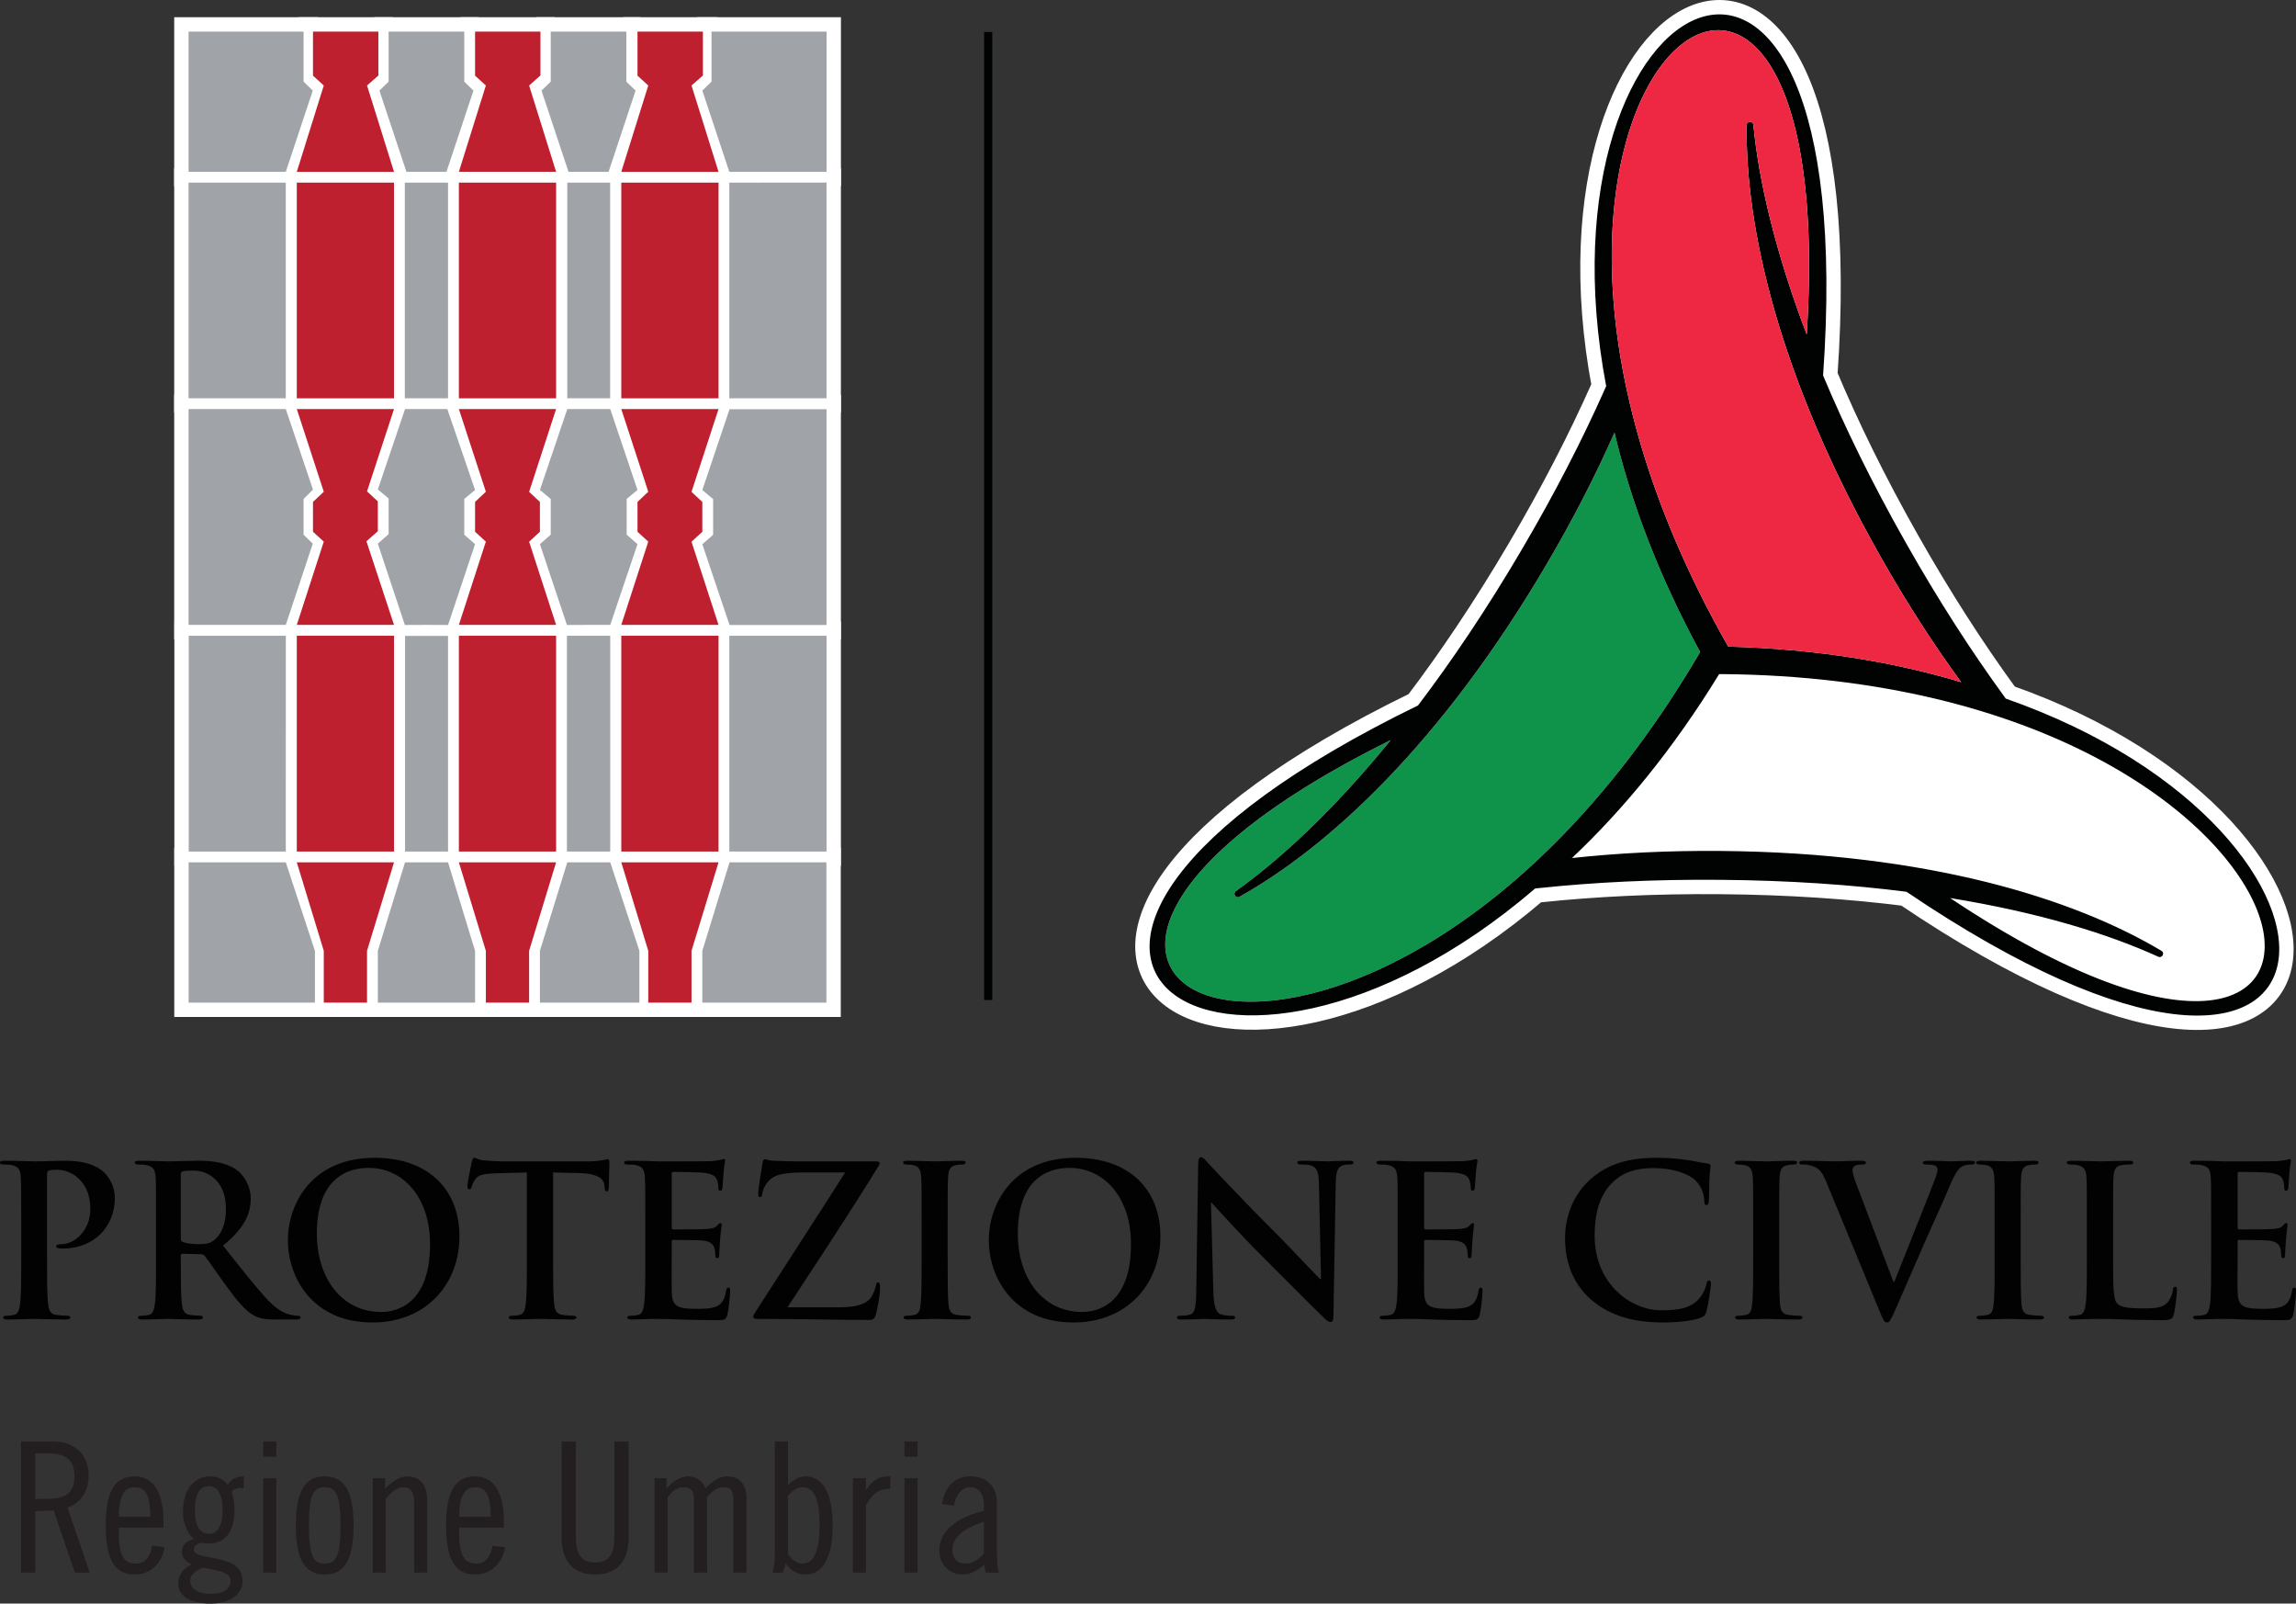 <?xml version="1.0" encoding="UTF-8"?>
<svg xmlns="http://www.w3.org/2000/svg" xmlns:xlink="http://www.w3.org/1999/xlink" width="279.77pt" height="195.34pt" viewBox="0 0 279.77 195.34" version="1.1">
<rect x="0" y="0" width="279.77" height="195.34" fill="#333333" stroke="none"/>
<defs>
<clipPath id="clip1">
  <path d="M 21 179 L 30 179 L 30 195.34 L 21 195.34 Z M 21 179 "/>
</clipPath>
<clipPath id="clip2">
  <path d="M 90 0 L 279.77 0 L 279.77 174 L 90 174 Z M 90 0 "/>
</clipPath>
<clipPath id="clip3">
  <path d="M 266 141 L 279.77 141 L 279.77 161 L 266 161 Z M 266 141 "/>
</clipPath>
</defs>
<g id="surface1">
<path style=" stroke:none;fill-rule:nonzero;fill:rgb(100%,100%,100%);fill-opacity:1;" d="M 34.824 22.246 L 22.977 22.246 L 22.977 48.52 L 34.824 48.52 L 34.824 22.246 "/>
<path style="fill:none;stroke-width:35;stroke-linecap:butt;stroke-linejoin:miter;stroke:rgb(100%,100%,100%);stroke-opacity:1;stroke-miterlimit:10;" d="M 348.242 1730.939 L 229.766 1730.939 L 229.766 1468.205 L 348.242 1468.205 Z M 348.242 1730.939 " transform="matrix(0.1,0,0,-0.1,0,195.34)"/>
<path style=" stroke:none;fill-rule:nonzero;fill:rgb(100%,100%,100%);fill-opacity:1;" d="M 22.996 103.73 L 34.824 103.73 L 34.828 77.445 L 22.996 77.445 L 22.996 103.73 "/>
<path style="fill:none;stroke-width:35;stroke-linecap:butt;stroke-linejoin:miter;stroke:rgb(100%,100%,100%);stroke-opacity:1;stroke-miterlimit:10;" d="M 229.961 916.095 L 348.242 916.095 L 348.281 1178.947 L 229.961 1178.947 Z M 229.961 916.095 " transform="matrix(0.1,0,0,-0.1,0,195.34)"/>
<path style=" stroke:none;fill-rule:nonzero;fill:rgb(100%,100%,100%);fill-opacity:1;" d="M 38.113 66.223 L 36.992 65.137 L 36.992 60.777 L 38.137 59.637 L 34.824 49.828 L 22.977 49.828 L 22.977 76.121 L 34.824 76.121 L 38.113 66.223 "/>
<path style="fill:none;stroke-width:35;stroke-linecap:butt;stroke-linejoin:miter;stroke:rgb(100%,100%,100%);stroke-opacity:1;stroke-miterlimit:10;" d="M 381.133 1291.173 L 369.922 1302.033 L 369.922 1345.627 L 381.367 1357.033 L 348.242 1455.119 L 229.766 1455.119 L 229.766 1192.189 L 348.242 1192.189 Z M 381.133 1291.173 " transform="matrix(0.1,0,0,-0.1,0,195.34)"/>
<path style=" stroke:none;fill-rule:nonzero;fill:rgb(100%,100%,100%);fill-opacity:1;" d="M 38.113 11.035 L 36.992 9.945 L 36.992 3.848 L 22.977 3.848 L 22.977 20.934 L 34.824 20.934 L 38.113 11.035 "/>
<path style="fill:none;stroke-width:35;stroke-linecap:butt;stroke-linejoin:miter;stroke:rgb(100%,100%,100%);stroke-opacity:1;stroke-miterlimit:10;" d="M 381.133 1843.048 L 369.922 1853.947 L 369.922 1914.923 L 229.766 1914.923 L 229.766 1744.064 L 348.242 1744.064 Z M 381.133 1843.048 " transform="matrix(0.1,0,0,-0.1,0,195.34)"/>
<path style=" stroke:none;fill-rule:nonzero;fill:rgb(100%,100%,100%);fill-opacity:1;" d="M 54.402 20.934 L 57.691 11.035 L 56.574 9.945 L 56.574 3.848 L 47.355 3.848 L 47.355 9.945 L 46.234 11.035 L 49.523 20.934 L 54.402 20.934 "/>
<path style="fill:none;stroke-width:35;stroke-linecap:butt;stroke-linejoin:miter;stroke:rgb(100%,100%,100%);stroke-opacity:1;stroke-miterlimit:10;" d="M 544.023 1744.064 L 576.914 1843.048 L 565.742 1853.947 L 565.742 1914.923 L 473.555 1914.923 L 473.555 1853.947 L 462.344 1843.048 L 495.234 1744.064 Z M 544.023 1744.064 " transform="matrix(0.1,0,0,-0.1,0,195.34)"/>
<path style=" stroke:none;fill-rule:nonzero;fill:rgb(100%,100%,100%);fill-opacity:1;" d="M 74.156 20.934 L 77.445 11.035 L 76.32 9.945 L 76.32 3.848 L 67.105 3.848 L 67.105 9.945 L 65.984 11.035 L 69.273 20.934 L 74.156 20.934 "/>
<path style="fill:none;stroke-width:35;stroke-linecap:butt;stroke-linejoin:miter;stroke:rgb(100%,100%,100%);stroke-opacity:1;stroke-miterlimit:10;" d="M 741.562 1744.064 L 774.453 1843.048 L 763.203 1853.947 L 763.203 1914.923 L 671.055 1914.923 L 671.055 1853.947 L 659.844 1843.048 L 692.734 1744.064 Z M 741.562 1744.064 " transform="matrix(0.1,0,0,-0.1,0,195.34)"/>
<path style=" stroke:none;fill-rule:nonzero;fill:rgb(100%,100%,100%);fill-opacity:1;" d="M 86.699 3.848 L 86.699 9.945 L 85.582 11.035 L 88.867 20.934 L 100.719 20.934 L 100.719 3.848 L 86.699 3.848 "/>
<path style="fill:none;stroke-width:35;stroke-linecap:butt;stroke-linejoin:miter;stroke:rgb(100%,100%,100%);stroke-opacity:1;stroke-miterlimit:10;" d="M 866.992 1914.923 L 866.992 1853.947 L 855.82 1843.048 L 888.672 1744.064 L 1007.188 1744.064 L 1007.188 1914.923 Z M 866.992 1914.923 " transform="matrix(0.1,0,0,-0.1,0,195.34)"/>
<path style=" stroke:none;fill-rule:nonzero;fill:rgb(100%,100%,100%);fill-opacity:1;" d="M 22.984 105.043 L 22.984 122.133 L 38.375 122.133 L 38.375 115.828 L 34.824 105.043 L 22.984 105.043 "/>
<path style="fill:none;stroke-width:35;stroke-linecap:butt;stroke-linejoin:miter;stroke:rgb(100%,100%,100%);stroke-opacity:1;stroke-miterlimit:10;" d="M 229.844 902.97 L 229.844 732.072 L 383.75 732.072 L 383.75 795.119 L 348.242 902.97 Z M 229.844 902.97 " transform="matrix(0.1,0,0,-0.1,0,195.34)"/>
<path style=" stroke:none;fill-rule:nonzero;fill:rgb(100%,100%,100%);fill-opacity:1;" d="M 54.594 22.246 L 49.328 22.246 L 49.328 48.52 L 54.594 48.52 L 54.594 22.246 "/>
<path style="fill:none;stroke-width:35;stroke-linecap:butt;stroke-linejoin:miter;stroke:rgb(100%,100%,100%);stroke-opacity:1;stroke-miterlimit:10;" d="M 545.938 1730.939 L 493.281 1730.939 L 493.281 1468.205 L 545.938 1468.205 Z M 545.938 1730.939 " transform="matrix(0.1,0,0,-0.1,0,195.34)"/>
<path style=" stroke:none;fill-rule:nonzero;fill:rgb(100%,100%,100%);fill-opacity:1;" d="M 49.355 103.73 L 54.594 103.73 L 54.594 77.461 L 49.359 77.461 L 49.355 103.73 "/>
<path style="fill:none;stroke-width:35;stroke-linecap:butt;stroke-linejoin:miter;stroke:rgb(100%,100%,100%);stroke-opacity:1;stroke-miterlimit:10;" d="M 493.555 916.095 L 545.938 916.095 L 545.938 1178.791 L 493.594 1178.791 Z M 493.555 916.095 " transform="matrix(0.1,0,0,-0.1,0,195.34)"/>
<path style=" stroke:none;fill-rule:nonzero;fill:rgb(100%,100%,100%);fill-opacity:1;" d="M 57.887 66.285 L 56.574 65.137 L 56.574 60.777 L 57.887 59.688 L 54.508 49.828 L 49.355 49.828 L 46.039 59.625 L 47.355 60.719 L 47.355 65.07 L 46.039 66.223 L 49.332 76.133 L 51.977 76.121 L 54.598 76.133 L 57.887 66.285 "/>
<path style="fill:none;stroke-width:35;stroke-linecap:butt;stroke-linejoin:miter;stroke:rgb(100%,100%,100%);stroke-opacity:1;stroke-miterlimit:10;" d="M 578.867 1290.548 L 565.742 1302.033 L 565.742 1345.627 L 578.867 1356.525 L 545.078 1455.119 L 493.555 1455.119 L 460.391 1357.15 L 473.555 1346.213 L 473.555 1302.697 L 460.391 1291.173 L 493.32 1192.072 L 519.766 1192.189 L 545.977 1192.072 Z M 578.867 1290.548 " transform="matrix(0.1,0,0,-0.1,0,195.34)"/>
<path style=" stroke:none;fill-rule:nonzero;fill:rgb(100%,100%,100%);fill-opacity:1;" d="M 49.355 105.043 L 46.039 115.828 L 46.039 122.133 L 57.887 122.133 L 57.887 115.828 L 54.594 105.043 L 49.355 105.043 "/>
<path style="fill:none;stroke-width:35;stroke-linecap:butt;stroke-linejoin:miter;stroke:rgb(100%,100%,100%);stroke-opacity:1;stroke-miterlimit:10;" d="M 493.555 902.97 L 460.391 795.119 L 460.391 732.072 L 578.867 732.072 L 578.867 795.119 L 545.938 902.97 Z M 493.555 902.97 " transform="matrix(0.1,0,0,-0.1,0,195.34)"/>
<path style=" stroke:none;fill-rule:nonzero;fill:rgb(100%,100%,100%);fill-opacity:1;" d="M 74.348 22.246 L 69.125 22.246 L 69.125 48.516 L 74.348 48.516 L 74.348 22.246 "/>
<path style="fill:none;stroke-width:35;stroke-linecap:butt;stroke-linejoin:miter;stroke:rgb(100%,100%,100%);stroke-opacity:1;stroke-miterlimit:10;" d="M 743.477 1730.939 L 691.25 1730.939 L 691.25 1468.244 L 743.477 1468.244 Z M 743.477 1730.939 " transform="matrix(0.1,0,0,-0.1,0,195.34)"/>
<path style=" stroke:none;fill-rule:nonzero;fill:rgb(100%,100%,100%);fill-opacity:1;" d="M 69.082 103.73 L 74.359 103.73 L 74.359 77.445 L 69.082 77.445 L 69.082 103.73 "/>
<path style="fill:none;stroke-width:35;stroke-linecap:butt;stroke-linejoin:miter;stroke:rgb(100%,100%,100%);stroke-opacity:1;stroke-miterlimit:10;" d="M 690.82 916.095 L 743.594 916.095 L 743.594 1178.947 L 690.82 1178.947 Z M 690.82 916.095 " transform="matrix(0.1,0,0,-0.1,0,195.34)"/>
<path style=" stroke:none;fill-rule:nonzero;fill:rgb(100%,100%,100%);fill-opacity:1;" d="M 77.68 66.285 L 76.359 65.125 L 76.359 60.777 L 77.68 59.684 L 74.359 49.828 L 69.125 49.828 L 65.789 59.684 L 67.105 60.777 L 67.105 65.125 L 65.789 66.285 L 69.082 76.133 L 71.738 76.121 L 74.359 76.121 L 77.68 66.285 "/>
<path style="fill:none;stroke-width:35;stroke-linecap:butt;stroke-linejoin:miter;stroke:rgb(100%,100%,100%);stroke-opacity:1;stroke-miterlimit:10;" d="M 776.797 1290.548 L 763.594 1302.15 L 763.594 1345.627 L 776.797 1356.564 L 743.594 1455.119 L 691.25 1455.119 L 657.891 1356.564 L 671.055 1345.627 L 671.055 1302.15 L 657.891 1290.548 L 690.82 1192.072 L 717.383 1192.189 L 743.594 1192.189 Z M 776.797 1290.548 " transform="matrix(0.1,0,0,-0.1,0,195.34)"/>
<path style=" stroke:none;fill-rule:nonzero;fill:rgb(100%,100%,100%);fill-opacity:1;" d="M 69.125 105.043 L 65.789 115.82 L 65.789 122.133 L 77.91 122.133 L 77.91 115.82 L 74.359 105.043 L 69.125 105.043 "/>
<path style="fill:none;stroke-width:35;stroke-linecap:butt;stroke-linejoin:miter;stroke:rgb(100%,100%,100%);stroke-opacity:1;stroke-miterlimit:10;" d="M 691.25 902.97 L 657.891 795.197 L 657.891 732.072 L 779.102 732.072 L 779.102 795.197 L 743.594 902.97 Z M 691.25 902.97 " transform="matrix(0.1,0,0,-0.1,0,195.34)"/>
<path style=" stroke:none;fill-rule:nonzero;fill:rgb(100%,100%,100%);fill-opacity:1;" d="M 48.012 22.246 L 36.164 22.246 L 36.164 48.52 L 48.012 48.52 L 48.012 22.246 "/>
<path style="fill:none;stroke-width:35;stroke-linecap:butt;stroke-linejoin:miter;stroke:rgb(100%,100%,100%);stroke-opacity:1;stroke-miterlimit:10;" d="M 480.117 1730.939 L 361.641 1730.939 L 361.641 1468.205 L 480.117 1468.205 Z M 480.117 1730.939 " transform="matrix(0.1,0,0,-0.1,0,195.34)"/>
<path style=" stroke:none;fill-rule:nonzero;fill:rgb(100%,100%,100%);fill-opacity:1;" d="M 36.164 103.73 L 48.012 103.73 L 48.012 77.445 L 36.164 77.445 L 36.164 103.73 "/>
<path style="fill:none;stroke-width:35;stroke-linecap:butt;stroke-linejoin:miter;stroke:rgb(100%,100%,100%);stroke-opacity:1;stroke-miterlimit:10;" d="M 361.641 916.095 L 480.117 916.095 L 480.117 1178.947 L 361.641 1178.947 Z M 361.641 916.095 " transform="matrix(0.1,0,0,-0.1,0,195.34)"/>
<path style=" stroke:none;fill-rule:nonzero;fill:rgb(100%,100%,100%);fill-opacity:1;" d="M 44.652 65.934 L 46.039 64.715 L 46.039 61.078 L 44.723 59.855 L 48.012 49.828 L 36.164 49.828 L 39.453 59.902 L 38.137 61.141 L 38.137 64.777 L 39.453 65.977 L 36.164 76.121 L 48.012 76.121 L 44.652 65.934 "/>
<path style="fill:none;stroke-width:35;stroke-linecap:butt;stroke-linejoin:miter;stroke:rgb(100%,100%,100%);stroke-opacity:1;stroke-miterlimit:10;" d="M 446.523 1294.064 L 460.391 1306.252 L 460.391 1342.619 L 447.227 1354.845 L 480.117 1455.119 L 361.641 1455.119 L 394.531 1354.377 L 381.367 1341.994 L 381.367 1305.627 L 394.531 1293.634 L 361.641 1192.189 L 480.117 1192.189 Z M 446.523 1294.064 " transform="matrix(0.1,0,0,-0.1,0,195.34)"/>
<path style=" stroke:none;fill-rule:nonzero;fill:rgb(100%,100%,100%);fill-opacity:1;" d="M 36.164 105.043 L 39.453 115.828 L 39.453 122.133 L 44.723 122.133 L 44.723 115.82 L 48.012 105.043 L 36.164 105.043 "/>
<path style="fill:none;stroke-width:35;stroke-linecap:butt;stroke-linejoin:miter;stroke:rgb(100%,100%,100%);stroke-opacity:1;stroke-miterlimit:10;" d="M 361.641 902.97 L 394.531 795.119 L 394.531 732.072 L 447.227 732.072 L 447.227 795.197 L 480.117 902.97 Z M 361.641 902.97 " transform="matrix(0.1,0,0,-0.1,0,195.34)"/>
<path style=" stroke:none;fill-rule:nonzero;fill:rgb(100%,100%,100%);fill-opacity:1;" d="M 67.762 22.246 L 55.914 22.246 L 55.914 48.52 L 67.762 48.52 L 67.762 22.246 "/>
<path style="fill:none;stroke-width:35;stroke-linecap:butt;stroke-linejoin:miter;stroke:rgb(100%,100%,100%);stroke-opacity:1;stroke-miterlimit:10;" d="M 677.617 1730.939 L 559.141 1730.939 L 559.141 1468.205 L 677.617 1468.205 Z M 677.617 1730.939 " transform="matrix(0.1,0,0,-0.1,0,195.34)"/>
<path style=" stroke:none;fill-rule:nonzero;fill:rgb(100%,100%,100%);fill-opacity:1;" d="M 67.762 77.445 L 55.914 77.445 L 55.914 103.73 L 67.762 103.73 L 67.762 77.445 "/>
<path style="fill:none;stroke-width:35;stroke-linecap:butt;stroke-linejoin:miter;stroke:rgb(100%,100%,100%);stroke-opacity:1;stroke-miterlimit:10;" d="M 677.617 1178.947 L 559.141 1178.947 L 559.141 916.095 L 677.617 916.095 Z M 677.617 1178.947 " transform="matrix(0.1,0,0,-0.1,0,195.34)"/>
<path style=" stroke:none;fill-rule:nonzero;fill:rgb(100%,100%,100%);fill-opacity:1;" d="M 64.473 65.992 L 65.789 64.777 L 65.789 61.141 L 64.473 59.914 L 67.762 49.828 L 55.914 49.828 L 59.203 59.902 L 57.887 61.141 L 57.887 64.777 L 59.203 65.977 L 55.914 76.121 L 67.762 76.121 L 64.473 65.992 "/>
<path style="fill:none;stroke-width:35;stroke-linecap:butt;stroke-linejoin:miter;stroke:rgb(100%,100%,100%);stroke-opacity:1;stroke-miterlimit:10;" d="M 644.727 1293.478 L 657.891 1305.627 L 657.891 1341.994 L 644.727 1354.259 L 677.617 1455.119 L 559.141 1455.119 L 592.031 1354.377 L 578.867 1341.994 L 578.867 1305.627 L 592.031 1293.634 L 559.141 1192.189 L 677.617 1192.189 Z M 644.727 1293.478 " transform="matrix(0.1,0,0,-0.1,0,195.34)"/>
<path style=" stroke:none;fill-rule:nonzero;fill:rgb(100%,100%,100%);fill-opacity:1;" d="M 55.914 105.043 L 59.203 115.828 L 59.203 122.133 L 64.473 122.133 L 64.473 115.82 L 67.762 105.043 L 55.914 105.043 "/>
<path style="fill:none;stroke-width:35;stroke-linecap:butt;stroke-linejoin:miter;stroke:rgb(100%,100%,100%);stroke-opacity:1;stroke-miterlimit:10;" d="M 559.141 902.97 L 592.031 795.119 L 592.031 732.072 L 644.727 732.072 L 644.727 795.197 L 677.617 902.97 Z M 559.141 902.97 " transform="matrix(0.1,0,0,-0.1,0,195.34)"/>
<path style=" stroke:none;fill-rule:nonzero;fill:rgb(100%,100%,100%);fill-opacity:1;" d="M 87.555 22.246 L 75.703 22.246 L 75.703 48.52 L 87.555 48.52 L 87.555 22.246 "/>
<path style="fill:none;stroke-width:35;stroke-linecap:butt;stroke-linejoin:miter;stroke:rgb(100%,100%,100%);stroke-opacity:1;stroke-miterlimit:10;" d="M 875.547 1730.939 L 757.031 1730.939 L 757.031 1468.205 L 875.547 1468.205 Z M 875.547 1730.939 " transform="matrix(0.1,0,0,-0.1,0,195.34)"/>
<path style=" stroke:none;fill-rule:nonzero;fill:rgb(100%,100%,100%);fill-opacity:1;" d="M 87.555 77.445 L 75.703 77.445 L 75.703 103.73 L 87.555 103.73 L 87.555 77.445 "/>
<path style="fill:none;stroke-width:35;stroke-linecap:butt;stroke-linejoin:miter;stroke:rgb(100%,100%,100%);stroke-opacity:1;stroke-miterlimit:10;" d="M 875.547 1178.947 L 757.031 1178.947 L 757.031 916.095 L 875.547 916.095 Z M 875.547 1178.947 " transform="matrix(0.1,0,0,-0.1,0,195.34)"/>
<path style=" stroke:none;fill-rule:nonzero;fill:rgb(100%,100%,100%);fill-opacity:1;" d="M 75.703 49.828 L 78.992 59.902 L 77.68 61.141 L 77.68 64.777 L 78.992 65.977 L 75.703 76.121 L 87.555 76.121 L 84.262 65.992 L 85.578 64.777 L 85.578 61.141 L 84.262 59.914 L 87.555 49.828 L 75.703 49.828 "/>
<path style="fill:none;stroke-width:35;stroke-linecap:butt;stroke-linejoin:miter;stroke:rgb(100%,100%,100%);stroke-opacity:1;stroke-miterlimit:10;" d="M 757.031 1455.119 L 789.922 1354.377 L 776.797 1341.994 L 776.797 1305.627 L 789.922 1293.634 L 757.031 1192.189 L 875.547 1192.189 L 842.617 1293.478 L 855.781 1305.627 L 855.781 1341.994 L 842.617 1354.259 L 875.547 1455.119 Z M 757.031 1455.119 " transform="matrix(0.1,0,0,-0.1,0,195.34)"/>
<path style=" stroke:none;fill-rule:nonzero;fill:rgb(100%,100%,100%);fill-opacity:1;" d="M 75.703 105.043 L 78.992 115.828 L 78.992 122.133 L 84.262 122.133 L 84.262 115.82 L 87.555 105.043 L 75.703 105.043 "/>
<path style="fill:none;stroke-width:35;stroke-linecap:butt;stroke-linejoin:miter;stroke:rgb(100%,100%,100%);stroke-opacity:1;stroke-miterlimit:10;" d="M 757.031 902.97 L 789.922 795.119 L 789.922 732.072 L 842.617 732.072 L 842.617 795.197 L 875.547 902.97 Z M 757.031 902.97 " transform="matrix(0.1,0,0,-0.1,0,195.34)"/>
<path style=" stroke:none;fill-rule:nonzero;fill:rgb(100%,100%,100%);fill-opacity:1;" d="M 36.164 20.934 L 48.012 20.934 L 44.723 10.414 L 46.105 9.199 L 46.105 3.848 L 38.137 3.848 L 38.137 9.219 L 39.453 10.414 L 36.164 20.934 "/>
<path style="fill:none;stroke-width:35;stroke-linecap:butt;stroke-linejoin:miter;stroke:rgb(100%,100%,100%);stroke-opacity:1;stroke-miterlimit:10;" d="M 361.641 1744.064 L 480.117 1744.064 L 447.227 1849.259 L 461.055 1861.408 L 461.055 1914.923 L 381.367 1914.923 L 381.367 1861.213 L 394.531 1849.259 Z M 361.641 1744.064 " transform="matrix(0.1,0,0,-0.1,0,195.34)"/>
<path style=" stroke:none;fill-rule:nonzero;fill:rgb(100%,100%,100%);fill-opacity:1;" d="M 55.914 20.93 L 67.762 20.93 L 64.473 10.414 L 65.855 9.195 L 65.855 3.848 L 57.887 3.848 L 57.887 9.219 L 59.203 10.414 L 55.914 20.93 "/>
<path style="fill:none;stroke-width:35;stroke-linecap:butt;stroke-linejoin:miter;stroke:rgb(100%,100%,100%);stroke-opacity:1;stroke-miterlimit:10;" d="M 559.141 1744.103 L 677.617 1744.103 L 644.727 1849.259 L 658.555 1861.447 L 658.555 1914.923 L 578.867 1914.923 L 578.867 1861.213 L 592.031 1849.259 Z M 559.141 1744.103 " transform="matrix(0.1,0,0,-0.1,0,195.34)"/>
<path style=" stroke:none;fill-rule:nonzero;fill:rgb(100%,100%,100%);fill-opacity:1;" d="M 75.703 20.934 L 87.555 20.934 L 84.262 10.414 L 85.648 9.199 L 85.648 3.848 L 77.68 3.848 L 77.68 9.219 L 78.992 10.414 L 75.703 20.934 "/>
<path style="fill:none;stroke-width:35;stroke-linecap:butt;stroke-linejoin:miter;stroke:rgb(100%,100%,100%);stroke-opacity:1;stroke-miterlimit:10;" d="M 757.031 1744.064 L 875.547 1744.064 L 842.617 1849.259 L 856.484 1861.408 L 856.484 1914.923 L 776.797 1914.923 L 776.797 1861.213 L 789.922 1849.259 Z M 757.031 1744.064 " transform="matrix(0.1,0,0,-0.1,0,195.34)"/>
<path style=" stroke:none;fill-rule:nonzero;fill:rgb(100%,100%,100%);fill-opacity:1;" d="M 88.867 103.73 L 100.715 103.73 L 100.715 77.445 L 88.867 77.445 L 88.867 103.73 "/>
<path style="fill:none;stroke-width:35;stroke-linecap:butt;stroke-linejoin:miter;stroke:rgb(100%,100%,100%);stroke-opacity:1;stroke-miterlimit:10;" d="M 888.672 916.095 L 1007.148 916.095 L 1007.148 1178.947 L 888.672 1178.947 Z M 888.672 916.095 " transform="matrix(0.1,0,0,-0.1,0,195.34)"/>
<path style=" stroke:none;fill-rule:nonzero;fill:rgb(100%,100%,100%);fill-opacity:1;" d="M 88.867 48.52 L 100.715 48.512 L 100.715 22.238 L 88.867 22.246 L 88.867 48.52 "/>
<path style="fill:none;stroke-width:35;stroke-linecap:butt;stroke-linejoin:miter;stroke:rgb(100%,100%,100%);stroke-opacity:1;stroke-miterlimit:10;" d="M 888.672 1468.205 L 1007.148 1468.283 L 1007.148 1731.017 L 888.672 1730.939 Z M 888.672 1468.205 " transform="matrix(0.1,0,0,-0.1,0,195.34)"/>
<path style=" stroke:none;fill-rule:nonzero;fill:rgb(100%,100%,100%);fill-opacity:1;" d="M 85.578 59.699 L 86.895 60.793 L 86.895 65.145 L 85.578 66.297 L 88.895 76.133 L 100.715 76.133 L 100.715 49.848 L 88.895 49.848 L 85.578 59.699 "/>
<path style="fill:none;stroke-width:35;stroke-linecap:butt;stroke-linejoin:miter;stroke:rgb(100%,100%,100%);stroke-opacity:1;stroke-miterlimit:10;" d="M 855.781 1356.408 L 868.945 1345.47 L 868.945 1301.955 L 855.781 1290.431 L 888.945 1192.072 L 1007.148 1192.072 L 1007.148 1454.923 L 888.945 1454.923 Z M 855.781 1356.408 " transform="matrix(0.1,0,0,-0.1,0,195.34)"/>
<path style=" stroke:none;fill-rule:nonzero;fill:rgb(100%,100%,100%);fill-opacity:1;" d="M 85.578 115.828 L 85.578 122.133 L 100.699 122.133 L 100.699 105.043 L 88.895 105.043 L 85.578 115.828 "/>
<path style="fill:none;stroke-width:35;stroke-linecap:butt;stroke-linejoin:miter;stroke:rgb(100%,100%,100%);stroke-opacity:1;stroke-miterlimit:10;" d="M 855.781 795.119 L 855.781 732.072 L 1006.992 732.072 L 1006.992 902.97 L 888.945 902.97 Z M 855.781 795.119 " transform="matrix(0.1,0,0,-0.1,0,195.34)"/>
<path style=" stroke:none;fill-rule:nonzero;fill:rgb(62.7%,64.299%,65.9%);fill-opacity:1;" d="M 22.977 22.246 L 34.824 22.246 L 34.824 48.52 L 22.977 48.52 L 22.977 22.246 "/>
<path style=" stroke:none;fill-rule:nonzero;fill:rgb(62.7%,64.299%,65.9%);fill-opacity:1;" d="M 22.996 77.445 L 34.828 77.445 L 34.824 103.73 L 22.996 103.73 L 22.996 77.445 "/>
<path style=" stroke:none;fill-rule:nonzero;fill:rgb(62.7%,64.299%,65.9%);fill-opacity:1;" d="M 34.824 49.828 L 38.137 59.637 L 36.992 60.777 L 36.992 65.137 L 38.113 66.223 L 34.824 76.121 L 22.977 76.121 L 22.977 49.828 L 34.824 49.828 "/>
<path style=" stroke:none;fill-rule:nonzero;fill:rgb(62.7%,64.299%,65.9%);fill-opacity:1;" d="M 36.992 3.848 L 36.992 9.945 L 38.113 11.035 L 34.824 20.934 L 22.977 20.934 L 22.977 3.848 L 36.992 3.848 "/>
<path style=" stroke:none;fill-rule:nonzero;fill:rgb(62.7%,64.299%,65.9%);fill-opacity:1;" d="M 56.574 9.945 L 56.574 3.848 L 47.355 3.848 L 47.355 9.945 L 46.234 11.035 L 49.523 20.934 L 54.402 20.934 L 57.691 11.035 L 56.574 9.945 "/>
<path style=" stroke:none;fill-rule:nonzero;fill:rgb(62.7%,64.299%,65.9%);fill-opacity:1;" d="M 76.32 9.945 L 76.32 3.848 L 67.105 3.848 L 67.105 9.945 L 65.984 11.035 L 69.273 20.934 L 74.156 20.934 L 77.445 11.035 L 76.32 9.945 "/>
<path style=" stroke:none;fill-rule:nonzero;fill:rgb(62.7%,64.299%,65.9%);fill-opacity:1;" d="M 86.699 3.848 L 86.699 9.945 L 85.582 11.035 L 88.867 20.934 L 100.719 20.934 L 100.719 3.848 L 86.699 3.848 "/>
<path style=" stroke:none;fill-rule:nonzero;fill:rgb(62.7%,64.299%,65.9%);fill-opacity:1;" d="M 34.824 105.043 L 22.984 105.043 L 22.984 122.133 L 38.375 122.133 L 38.375 115.828 L 34.824 105.043 "/>
<path style=" stroke:none;fill-rule:nonzero;fill:rgb(62.7%,64.299%,65.9%);fill-opacity:1;" d="M 49.328 22.246 L 54.594 22.246 L 54.594 48.52 L 49.328 48.52 L 49.328 22.246 "/>
<path style=" stroke:none;fill-rule:nonzero;fill:rgb(62.7%,64.299%,65.9%);fill-opacity:1;" d="M 49.359 77.461 L 54.594 77.461 L 54.594 103.73 L 49.355 103.73 L 49.359 77.461 "/>
<path style=" stroke:none;fill-rule:nonzero;fill:rgb(62.7%,64.299%,65.9%);fill-opacity:1;" d="M 49.332 76.133 L 46.039 66.223 L 47.355 65.07 L 47.355 60.719 L 46.039 59.625 L 49.355 49.828 L 54.508 49.828 L 57.887 59.688 L 56.574 60.777 L 56.574 65.137 L 57.887 66.285 L 54.598 76.133 L 51.977 76.121 L 49.332 76.133 "/>
<path style=" stroke:none;fill-rule:nonzero;fill:rgb(62.7%,64.299%,65.9%);fill-opacity:1;" d="M 49.355 105.043 L 54.594 105.043 L 57.887 115.828 L 57.887 122.133 L 46.039 122.133 L 46.039 115.828 L 49.355 105.043 "/>
<path style=" stroke:none;fill-rule:nonzero;fill:rgb(62.7%,64.299%,65.9%);fill-opacity:1;" d="M 69.125 22.246 L 74.348 22.246 L 74.348 48.516 L 69.125 48.516 L 69.125 22.246 "/>
<path style=" stroke:none;fill-rule:nonzero;fill:rgb(62.7%,64.299%,65.9%);fill-opacity:1;" d="M 69.082 77.445 L 74.359 77.445 L 74.359 103.73 L 69.082 103.73 L 69.082 77.445 "/>
<path style=" stroke:none;fill-rule:nonzero;fill:rgb(62.7%,64.299%,65.9%);fill-opacity:1;" d="M 69.082 76.133 L 65.789 66.285 L 67.105 65.125 L 67.105 60.777 L 65.789 59.684 L 69.125 49.828 L 74.359 49.828 L 77.68 59.684 L 76.359 60.777 L 76.359 65.125 L 77.68 66.285 L 74.359 76.121 L 71.738 76.121 L 69.082 76.133 "/>
<path style=" stroke:none;fill-rule:nonzero;fill:rgb(62.7%,64.299%,65.9%);fill-opacity:1;" d="M 69.125 105.043 L 74.359 105.043 L 77.91 115.82 L 77.91 122.133 L 65.789 122.133 L 65.789 115.82 L 69.125 105.043 "/>
<path style=" stroke:none;fill-rule:nonzero;fill:rgb(74.899%,12.5%,18.799%);fill-opacity:1;" d="M 36.164 22.246 L 48.012 22.246 L 48.012 48.52 L 36.164 48.52 L 36.164 22.246 "/>
<path style=" stroke:none;fill-rule:nonzero;fill:rgb(74.899%,12.5%,18.799%);fill-opacity:1;" d="M 36.164 77.445 L 48.012 77.445 L 48.012 103.73 L 36.164 103.73 L 36.164 77.445 "/>
<path style=" stroke:none;fill-rule:nonzero;fill:rgb(74.899%,12.5%,18.799%);fill-opacity:1;" d="M 36.164 49.828 L 39.453 59.902 L 38.137 61.141 L 38.137 64.777 L 39.453 65.977 L 36.164 76.121 L 48.012 76.121 L 44.652 65.934 L 46.039 64.715 L 46.039 61.078 L 44.723 59.855 L 48.012 49.828 L 36.164 49.828 "/>
<path style=" stroke:none;fill-rule:nonzero;fill:rgb(74.899%,12.5%,18.799%);fill-opacity:1;" d="M 48.012 105.043 L 44.723 115.82 L 44.723 122.133 L 39.453 122.133 L 39.453 115.828 L 36.164 105.043 L 48.012 105.043 "/>
<path style=" stroke:none;fill-rule:nonzero;fill:rgb(74.899%,12.5%,18.799%);fill-opacity:1;" d="M 55.914 22.246 L 67.762 22.246 L 67.762 48.52 L 55.914 48.52 L 55.914 22.246 "/>
<path style=" stroke:none;fill-rule:nonzero;fill:rgb(74.899%,12.5%,18.799%);fill-opacity:1;" d="M 55.914 77.445 L 67.762 77.445 L 67.762 103.73 L 55.914 103.73 L 55.914 77.445 "/>
<path style=" stroke:none;fill-rule:nonzero;fill:rgb(74.899%,12.5%,18.799%);fill-opacity:1;" d="M 55.914 49.828 L 59.203 59.902 L 57.887 61.141 L 57.887 64.777 L 59.203 65.977 L 55.914 76.121 L 67.762 76.121 L 64.473 65.992 L 65.789 64.777 L 65.789 61.141 L 64.473 59.914 L 67.762 49.828 L 55.914 49.828 "/>
<path style=" stroke:none;fill-rule:nonzero;fill:rgb(74.899%,12.5%,18.799%);fill-opacity:1;" d="M 67.762 105.043 L 64.473 115.82 L 64.473 122.133 L 59.203 122.133 L 59.203 115.828 L 55.914 105.043 L 67.762 105.043 "/>
<path style=" stroke:none;fill-rule:nonzero;fill:rgb(74.899%,12.5%,18.799%);fill-opacity:1;" d="M 75.703 22.246 L 87.555 22.246 L 87.555 48.52 L 75.703 48.52 L 75.703 22.246 "/>
<path style=" stroke:none;fill-rule:nonzero;fill:rgb(74.899%,12.5%,18.799%);fill-opacity:1;" d="M 75.703 77.445 L 87.555 77.445 L 87.555 103.73 L 75.703 103.73 L 75.703 77.445 "/>
<path style=" stroke:none;fill-rule:nonzero;fill:rgb(74.899%,12.5%,18.799%);fill-opacity:1;" d="M 75.703 49.828 L 78.992 59.902 L 77.68 61.141 L 77.68 64.777 L 78.992 65.977 L 75.703 76.121 L 87.555 76.121 L 84.262 65.992 L 85.578 64.777 L 85.578 61.141 L 84.262 59.914 L 87.555 49.828 L 75.703 49.828 "/>
<path style=" stroke:none;fill-rule:nonzero;fill:rgb(74.899%,12.5%,18.799%);fill-opacity:1;" d="M 87.555 105.043 L 84.262 115.82 L 84.262 122.133 L 78.992 122.133 L 78.992 115.828 L 75.703 105.043 L 87.555 105.043 "/>
<path style=" stroke:none;fill-rule:nonzero;fill:rgb(74.899%,12.5%,18.799%);fill-opacity:1;" d="M 38.137 3.848 L 38.137 9.219 L 39.453 10.414 L 36.164 20.934 L 48.012 20.934 L 44.723 10.414 L 46.105 9.199 L 46.105 3.848 L 38.137 3.848 "/>
<path style=" stroke:none;fill-rule:nonzero;fill:rgb(74.899%,12.5%,18.799%);fill-opacity:1;" d="M 57.887 3.848 L 57.887 9.219 L 59.203 10.414 L 55.914 20.93 L 67.762 20.93 L 64.473 10.414 L 65.855 9.195 L 65.855 3.848 L 57.887 3.848 "/>
<path style=" stroke:none;fill-rule:nonzero;fill:rgb(74.899%,12.5%,18.799%);fill-opacity:1;" d="M 77.68 3.848 L 77.68 9.219 L 78.992 10.414 L 75.703 20.934 L 87.555 20.934 L 84.262 10.414 L 85.648 9.199 L 85.648 3.848 L 77.68 3.848 "/>
<path style=" stroke:none;fill-rule:nonzero;fill:rgb(62.7%,64.299%,65.9%);fill-opacity:1;" d="M 88.867 77.445 L 100.715 77.445 L 100.715 103.73 L 88.867 103.73 L 88.867 77.445 "/>
<path style=" stroke:none;fill-rule:nonzero;fill:rgb(62.7%,64.299%,65.9%);fill-opacity:1;" d="M 88.867 22.246 L 100.715 22.238 L 100.715 48.512 L 88.867 48.52 L 88.867 22.246 "/>
<path style=" stroke:none;fill-rule:nonzero;fill:rgb(62.7%,64.299%,65.9%);fill-opacity:1;" d="M 88.895 76.133 L 85.578 66.297 L 86.895 65.145 L 86.895 60.793 L 85.578 59.699 L 88.895 49.848 L 100.715 49.848 L 100.715 76.133 L 88.895 76.133 "/>
<path style=" stroke:none;fill-rule:nonzero;fill:rgb(62.7%,64.299%,65.9%);fill-opacity:1;" d="M 88.895 105.043 L 100.699 105.043 L 100.699 122.133 L 85.578 122.133 L 85.578 115.828 L 88.895 105.043 "/>
<path style=" stroke:none;fill-rule:nonzero;fill:rgb(13.699%,12.199%,12.5%);fill-opacity:1;" d="M 4.289 182.586 L 5.793 182.586 C 8.273 182.586 9.07 181.613 9.07 179.816 C 9.07 178.023 8.273 177.051 5.793 177.051 L 4.289 177.051 Z M 2.562 175.59 L 6.414 175.59 C 8.98 175.59 10.797 177.098 10.797 179.73 C 10.797 181.523 10 183.027 8.23 183.648 L 10.93 191.574 L 9.113 191.574 L 6.547 184.004 L 4.289 184.094 L 4.289 191.574 L 2.562 191.574 L 2.562 175.59 "/>
<path style=" stroke:none;fill-rule:nonzero;fill:rgb(13.699%,12.199%,12.5%);fill-opacity:1;" d="M 18.328 184.758 C 18.281 182.277 17.84 181.172 16.402 181.172 C 15.25 181.172 14.496 182.012 14.477 184.758 Z M 14.477 186.086 L 14.477 186.727 C 14.477 189.539 15.117 190.469 16.621 190.469 C 17.84 190.469 18.348 189.34 18.547 188.301 L 20.055 188.477 C 19.812 190.203 18.504 191.797 16.402 191.797 C 13.988 191.797 12.883 189.98 12.883 185.82 C 12.883 181.656 13.988 179.844 16.402 179.844 C 18.836 179.844 19.922 182.012 19.922 185.332 L 19.922 186.086 L 14.477 186.086 "/>
<g clip-path="url(#clip1)" clip-rule="nonzero">
<path style=" stroke:none;fill-rule:nonzero;fill:rgb(13.699%,12.199%,12.5%);fill-opacity:1;" d="M 25.438 186.84 C 26.367 186.84 27.117 186.129 27.117 183.938 C 27.117 181.746 26.367 181.035 25.438 181.035 C 24.508 181.035 23.754 181.746 23.754 183.938 C 23.754 186.129 24.508 186.84 25.438 186.84 Z M 24.727 190.953 C 23.797 191.355 23.18 191.887 23.18 192.527 C 23.18 193.48 23.977 194.145 25.703 194.145 C 27.473 194.145 28.094 193.438 28.094 192.508 C 28.094 191.441 26.102 191.266 24.727 190.953 Z M 29.688 181.305 C 29.512 181.258 29.379 181.258 29.223 181.258 C 28.801 181.258 28.516 181.438 28.227 181.699 C 28.449 182.41 28.582 182.984 28.582 183.914 C 28.582 186.793 27.254 188.031 25.48 188.031 C 25.125 188.031 24.773 187.945 24.418 187.945 C 24.152 188.012 23.621 188.254 23.621 188.695 C 23.621 189.516 24.926 189.562 26.41 189.871 C 28.07 190.227 29.555 190.758 29.555 192.641 C 29.555 194.145 28.094 195.34 25.656 195.34 C 23.047 195.34 21.719 194.363 21.719 192.859 C 21.719 191.844 22.359 191 23.398 190.559 C 22.715 190.336 22.16 189.781 22.16 189.008 C 22.16 188.145 22.914 187.613 23.664 187.48 C 22.758 186.84 22.293 185.379 22.293 184.18 C 22.293 181.438 23.621 179.844 25.637 179.844 C 26.391 179.844 27.363 180.176 27.738 180.902 C 28.094 180.285 28.715 179.844 29.688 179.844 L 29.688 181.305 "/>
</g>
<path style=" stroke:none;fill-rule:nonzero;fill:rgb(13.699%,12.199%,12.5%);fill-opacity:1;" d="M 32.082 180.062 L 33.676 180.062 L 33.676 191.574 L 32.082 191.574 Z M 32.082 175.59 L 33.676 175.59 L 33.676 177.449 L 32.082 177.449 L 32.082 175.59 "/>
<path style=" stroke:none;fill-rule:nonzero;fill:rgb(13.699%,12.199%,12.5%);fill-opacity:1;" d="M 39.566 190.469 C 40.914 190.469 41.492 189.629 41.492 185.82 C 41.492 182.012 40.914 181.172 39.566 181.172 C 38.215 181.172 37.641 182.012 37.641 185.82 C 37.641 189.629 38.215 190.469 39.566 190.469 Z M 39.566 179.844 C 41.977 179.844 43.086 181.656 43.086 185.82 C 43.086 189.98 41.977 191.797 39.566 191.797 C 37.152 191.797 36.043 189.98 36.043 185.82 C 36.043 181.656 37.152 179.844 39.566 179.844 "/>
<path style=" stroke:none;fill-rule:nonzero;fill:rgb(13.699%,12.199%,12.5%);fill-opacity:1;" d="M 45.414 180.062 L 46.918 180.062 L 46.918 181.324 C 47.672 180.551 48.777 179.844 49.531 179.844 C 51.125 179.844 52.055 180.727 52.055 182.852 L 52.055 191.574 L 50.461 191.574 L 50.461 183.074 C 50.461 181.746 50.062 181.172 49.199 181.172 C 48.422 181.172 47.715 181.699 47.008 182.586 L 47.008 191.574 L 45.414 191.574 L 45.414 180.062 "/>
<path style=" stroke:none;fill-rule:nonzero;fill:rgb(13.699%,12.199%,12.5%);fill-opacity:1;" d="M 59.805 184.758 C 59.762 182.277 59.32 181.172 57.879 181.172 C 56.727 181.172 55.977 182.012 55.953 184.758 Z M 55.953 186.086 L 55.953 186.727 C 55.953 189.539 56.594 190.469 58.102 190.469 C 59.32 190.469 59.828 189.34 60.027 188.301 L 61.531 188.477 C 61.289 190.203 59.984 191.797 57.879 191.797 C 55.465 191.797 54.359 189.98 54.359 185.82 C 54.359 181.656 55.465 179.844 57.879 179.844 C 60.316 179.844 61.398 182.012 61.398 185.332 L 61.398 186.086 L 55.953 186.086 "/>
<path style=" stroke:none;fill-rule:nonzero;fill:rgb(13.699%,12.199%,12.5%);fill-opacity:1;" d="M 70.168 175.59 L 70.168 187.324 C 70.168 188.941 70.637 190.336 72.516 190.336 C 74.398 190.336 74.863 188.941 74.863 187.324 L 74.863 175.59 L 76.59 175.59 L 76.59 187.367 C 76.59 189.938 75.395 191.797 72.516 191.797 C 69.641 191.797 68.445 189.938 68.445 187.367 L 68.445 175.59 L 70.168 175.59 "/>
<path style=" stroke:none;fill-rule:nonzero;fill:rgb(13.699%,12.199%,12.5%);fill-opacity:1;" d="M 79.762 191.574 L 79.762 180.062 L 81.219 180.062 L 81.219 181.324 C 81.84 180.594 82.793 179.844 83.898 179.844 C 84.809 179.844 85.672 180.438 85.961 181.305 C 86.602 180.594 87.508 179.844 88.637 179.844 C 90.145 179.844 90.961 180.859 90.961 182.496 L 90.961 191.574 L 89.367 191.574 L 89.367 182.719 C 89.367 181.523 89.016 181.172 88.172 181.172 C 87.199 181.172 86.645 181.855 86.156 182.363 L 86.156 191.574 L 84.562 191.574 L 84.562 182.719 C 84.562 181.523 84.145 181.172 83.301 181.172 C 82.328 181.172 81.773 181.855 81.352 182.363 L 81.352 191.574 L 79.762 191.574 "/>
<path style=" stroke:none;fill-rule:nonzero;fill:rgb(13.699%,12.199%,12.5%);fill-opacity:1;" d="M 96.016 189.359 C 96.5 190.023 97.211 190.469 97.695 190.469 C 99.023 190.469 99.867 189.359 99.867 185.82 C 99.867 182.277 99.09 181.172 97.742 181.172 C 97.031 181.172 96.48 181.723 96.016 182.188 Z M 95.395 191.574 L 94.156 191.574 C 94.332 190.91 94.418 189.98 94.418 188.477 L 94.418 175.59 L 96.016 175.59 L 96.016 180.902 C 96.547 180.371 97.277 179.844 98.141 179.844 C 99.957 179.844 101.461 181.391 101.461 185.82 C 101.461 190.246 99.957 191.797 98.141 191.797 C 97.121 191.797 96.324 191.289 95.746 190.469 L 95.395 191.574 "/>
<path style=" stroke:none;fill-rule:nonzero;fill:rgb(13.699%,12.199%,12.5%);fill-opacity:1;" d="M 103.922 180.062 L 105.516 180.062 L 105.516 181.457 L 105.559 181.457 C 106.512 180.062 107.219 179.844 108.48 179.844 L 108.48 181.348 C 107.285 181.348 106.379 181.746 105.516 183.383 L 105.516 191.574 L 103.922 191.574 L 103.922 180.062 "/>
<path style=" stroke:none;fill-rule:nonzero;fill:rgb(13.699%,12.199%,12.5%);fill-opacity:1;" d="M 110.211 180.062 L 111.805 180.062 L 111.805 191.574 L 110.211 191.574 Z M 110.211 175.59 L 111.805 175.59 L 111.805 177.449 L 110.211 177.449 L 110.211 175.59 "/>
<path style=" stroke:none;fill-rule:nonzero;fill:rgb(13.699%,12.199%,12.5%);fill-opacity:1;" d="M 119.887 185.379 C 118.426 185.82 116.055 186.883 116.055 188.695 C 116.055 189.781 116.543 190.469 117.695 190.469 C 118.559 190.469 119.312 189.871 119.887 189.273 Z M 114.77 183.207 C 115.082 181.391 116.145 179.844 118.18 179.844 C 120.309 179.844 121.48 181.082 121.48 183.117 L 121.48 189.539 C 121.48 190.559 121.59 191.312 121.77 191.574 L 120.105 191.574 L 119.906 190.602 C 119.289 191.223 118.18 191.797 117.449 191.797 C 115.656 191.797 114.461 190.645 114.461 188.828 C 114.461 185.996 117.582 184.559 119.887 184.047 L 119.887 183.23 C 119.887 181.969 119.242 181.172 118.227 181.172 C 117.008 181.172 116.41 182.387 116.234 183.43 L 114.77 183.207 "/>
<path style=" stroke:none;fill-rule:nonzero;fill:rgb(100%,100%,100%);fill-opacity:1;" d="M 244.402 85.098 C 244.344 85.016 244.285 84.934 244.227 84.855 C 244.227 84.855 244.223 84.855 244.223 84.855 L 244.227 84.855 C 244.188 84.797 244.148 84.742 244.105 84.684 C 240.195 79.309 236.195 73.129 232.191 66.051 C 228.078 58.785 224.77 52 222.145 45.742 C 227.012 -22.855 186.344 -2.418 195.715 47.039 C 195.684 47.113 195.652 47.18 195.621 47.254 C 195.621 47.254 195.621 47.254 195.621 47.258 L 195.621 47.25 C 195.59 47.316 195.562 47.379 195.535 47.438 C 192.832 53.516 189.48 60.07 185.355 67.074 C 181.117 74.27 176.895 80.523 172.789 85.934 C 110.984 115.996 148.934 140.984 187.059 108.234 C 187.168 108.223 187.277 108.207 187.391 108.195 L 187.395 108.195 L 187.391 108.199 C 187.461 108.191 187.531 108.184 187.598 108.176 C 194.207 107.48 201.562 107.105 209.691 107.176 C 218.039 107.246 225.57 107.777 232.305 108.629 C 289.277 147.141 291.91 101.711 244.402 85.098 "/>
<g clip-path="url(#clip2)" clip-rule="nonzero">
<path style="fill:none;stroke-width:35;stroke-linecap:butt;stroke-linejoin:miter;stroke:rgb(100%,100%,100%);stroke-opacity:1;stroke-miterlimit:10;" d="M 2444.023 1102.423 C 2443.438 1103.244 2442.852 1104.064 2442.266 1104.845 C 2442.266 1104.845 2442.227 1104.845 2442.227 1104.845 L 2442.266 1104.845 C 2441.875 1105.431 2441.484 1105.978 2441.055 1106.564 C 2401.953 1160.314 2361.953 1222.111 2321.914 1292.892 C 2280.781 1365.548 2247.695 1433.4 2221.445 1495.978 C 2270.117 2181.955 1863.438 1977.58 1957.148 1483.009 C 1956.836 1482.267 1956.523 1481.603 1956.211 1480.861 C 1956.211 1480.861 1956.211 1480.861 1956.211 1480.822 L 1956.211 1480.9 C 1955.898 1480.236 1955.625 1479.611 1955.352 1479.025 C 1928.32 1418.244 1894.805 1352.697 1853.555 1282.658 C 1811.172 1210.705 1768.945 1148.166 1727.891 1094.064 C 1109.844 793.439 1489.336 543.556 1870.586 871.056 C 1871.68 871.173 1872.773 871.33 1873.906 871.447 L 1873.945 871.447 L 1873.906 871.408 C 1874.609 871.486 1875.312 871.564 1875.977 871.642 C 1942.07 878.595 2015.625 882.345 2096.914 881.642 C 2180.391 880.939 2255.703 875.627 2323.047 867.111 C 2892.773 481.994 2919.102 936.291 2444.023 1102.423 Z M 2444.023 1102.423 " transform="matrix(0.1,0,0,-0.1,0,195.34)"/>
</g>
<path style=" stroke:none;fill-rule:nonzero;fill:rgb(100%,100%,100%);fill-opacity:1;" d="M 209.91 82.117 C 209.766 82.117 209.625 82.117 209.48 82.117 C 203.852 91.301 197.73 98.691 191.543 104.523 C 197.113 103.918 203.168 103.602 209.719 103.66 C 234.922 103.879 252.688 109.445 263.391 115.832 C 263.504 115.906 263.578 116.031 263.578 116.172 C 263.574 116.398 263.387 116.582 263.16 116.582 C 263.113 116.582 263.066 116.574 263.023 116.559 C 256.852 113.742 248.406 111.145 237.625 109.395 C 296.809 148.855 287.371 82.793 209.91 82.117 "/>
<path style=" stroke:none;fill-rule:nonzero;fill:rgb(0.4%,0.8%,0.8%);fill-opacity:1;" d="M 120.914 121.82 L 119.914 121.82 L 119.914 3.898 L 120.914 3.898 L 120.914 121.82 "/>
<path style=" stroke:none;fill-rule:nonzero;fill:rgb(5.899%,57.599%,29.399%);fill-opacity:1;" d="M 207.164 79.422 C 202.027 69.961 198.684 60.957 196.727 52.688 C 194.469 57.809 191.711 63.211 188.383 68.859 C 175.598 90.574 161.895 103.176 151.008 109.254 C 150.887 109.312 150.742 109.312 150.621 109.238 C 150.426 109.125 150.359 108.875 150.477 108.68 C 150.504 108.637 150.531 108.605 150.566 108.574 C 156.086 104.637 162.562 98.621 169.465 90.152 C 105.703 121.684 167.633 146.535 206.949 79.793 C 207.023 79.672 207.09 79.547 207.164 79.422 "/>
<path style=" stroke:none;fill-rule:nonzero;fill:rgb(0.4%,0.8%,0.8%);fill-opacity:1;" d="M 237.625 109.395 C 248.406 111.145 256.852 113.742 263.023 116.559 C 263.066 116.574 263.113 116.582 263.16 116.582 C 263.387 116.582 263.574 116.398 263.578 116.172 C 263.578 116.031 263.504 115.906 263.391 115.832 C 252.688 109.445 234.922 103.879 209.719 103.66 C 203.168 103.602 197.113 103.918 191.543 104.523 C 197.73 98.691 203.852 91.301 209.48 82.117 C 209.625 82.117 209.766 82.117 209.91 82.117 C 287.371 82.793 296.809 148.855 237.625 109.395 Z M 169.465 90.152 C 162.562 98.621 156.086 104.637 150.566 108.574 C 150.531 108.605 150.504 108.637 150.477 108.68 C 150.359 108.875 150.426 109.125 150.621 109.238 C 150.742 109.312 150.887 109.312 151.008 109.254 C 161.895 103.176 175.598 90.574 188.383 68.859 C 191.711 63.211 194.469 57.809 196.727 52.688 C 198.684 60.957 202.027 69.961 207.164 79.422 C 207.09 79.547 207.023 79.672 206.949 79.793 C 167.633 146.535 105.703 121.684 169.465 90.152 Z M 220.148 40.75 C 216.27 30.543 214.293 21.926 213.648 15.176 C 213.641 15.129 213.621 15.086 213.602 15.039 C 213.488 14.848 213.238 14.777 213.043 14.887 C 212.918 14.961 212.844 15.086 212.832 15.219 C 212.66 27.684 216.719 45.855 229.129 67.781 C 232.359 73.488 235.66 78.574 238.969 83.094 C 230.82 80.652 221.359 79.047 210.594 78.766 C 210.523 78.641 210.453 78.516 210.379 78.395 C 172.23 10.969 224.727 -30.234 220.148 40.75 Z M 244.402 85.098 C 244.344 85.016 244.285 84.934 244.227 84.855 C 244.227 84.855 244.223 84.855 244.223 84.855 L 244.227 84.855 C 244.188 84.797 244.148 84.742 244.105 84.684 C 240.195 79.309 236.195 73.129 232.191 66.051 C 228.078 58.785 224.77 52 222.145 45.742 C 227.012 -22.855 186.344 -2.418 195.715 47.039 C 195.684 47.113 195.652 47.18 195.621 47.254 C 195.621 47.254 195.621 47.254 195.621 47.258 L 195.621 47.25 C 195.59 47.316 195.562 47.379 195.535 47.438 C 192.832 53.516 189.48 60.07 185.355 67.074 C 181.117 74.27 176.895 80.523 172.789 85.934 C 110.984 115.996 148.934 140.984 187.059 108.234 C 187.168 108.223 187.277 108.207 187.391 108.195 L 187.395 108.195 L 187.391 108.199 C 187.461 108.191 187.531 108.184 187.598 108.176 C 194.207 107.48 201.562 107.105 209.691 107.176 C 218.039 107.246 225.57 107.777 232.305 108.629 C 289.277 147.141 291.91 101.711 244.402 85.098 "/>
<path style=" stroke:none;fill-rule:nonzero;fill:rgb(93.3%,15.3%,25.899%);fill-opacity:1;" d="M 210.594 78.766 C 221.359 79.047 230.82 80.652 238.969 83.094 C 235.66 78.574 232.359 73.488 229.129 67.781 C 216.719 45.855 212.66 27.684 212.832 15.219 C 212.844 15.086 212.918 14.961 213.043 14.887 C 213.238 14.777 213.488 14.848 213.602 15.039 C 213.621 15.086 213.641 15.129 213.648 15.176 C 214.293 21.926 216.27 30.543 220.148 40.75 C 224.727 -30.234 172.23 10.969 210.379 78.395 C 210.453 78.516 210.523 78.641 210.594 78.766 "/>
<path style=" stroke:none;fill-rule:nonzero;fill:rgb(0.8%,0.8%,0.8%);fill-opacity:1;" d="M 2.586 148.812 C 2.586 144.926 2.586 144.207 2.531 143.391 C 2.48 142.52 2.277 142.109 1.434 141.93 C 1.227 141.879 0.793 141.855 0.434 141.855 C 0.152 141.855 0 141.805 0 141.625 C 0 141.445 0.18 141.395 0.562 141.395 C 1.918 141.395 3.531 141.473 4.246 141.473 C 5.297 141.473 6.781 141.395 7.957 141.395 C 11.156 141.395 12.309 142.469 12.719 142.852 C 13.281 143.391 13.996 144.543 13.996 145.898 C 13.996 149.531 11.336 152.09 7.703 152.09 C 7.574 152.09 7.293 152.09 7.164 152.062 C 7.035 152.039 6.855 152.012 6.855 151.836 C 6.855 151.629 7.035 151.555 7.574 151.555 C 9.008 151.555 11.004 149.941 11.004 147.328 C 11.004 146.484 10.926 144.77 9.492 143.492 C 8.574 142.648 7.523 142.492 6.934 142.492 C 6.551 142.492 6.168 142.52 5.938 142.598 C 5.809 142.648 5.73 142.801 5.73 143.082 L 5.73 153.316 C 5.73 155.672 5.73 157.691 5.859 158.793 C 5.938 159.512 6.09 160.074 6.855 160.176 C 7.215 160.227 7.777 160.277 8.164 160.277 C 8.445 160.277 8.574 160.355 8.574 160.484 C 8.574 160.66 8.367 160.738 8.086 160.738 C 6.398 160.738 4.785 160.66 4.121 160.66 C 3.531 160.66 1.918 160.738 0.895 160.738 C 0.562 160.738 0.383 160.66 0.383 160.484 C 0.383 160.355 0.484 160.277 0.793 160.277 C 1.176 160.277 1.484 160.227 1.715 160.176 C 2.227 160.074 2.355 159.512 2.457 158.77 C 2.586 157.691 2.586 155.672 2.586 153.316 L 2.586 148.812 "/>
<path style=" stroke:none;fill-rule:nonzero;fill:rgb(0.8%,0.8%,0.8%);fill-opacity:1;" d="M 22.031 150.836 C 22.031 151.117 22.082 151.219 22.262 151.297 C 22.797 151.477 23.566 151.555 24.207 151.555 C 25.23 151.555 25.562 151.449 26.023 151.117 C 26.789 150.555 27.531 149.379 27.531 147.277 C 27.531 143.645 25.129 142.598 23.617 142.598 C 22.977 142.598 22.516 142.621 22.262 142.699 C 22.082 142.75 22.031 142.852 22.031 143.059 Z M 19.012 148.812 C 19.012 144.926 19.012 144.207 18.961 143.391 C 18.91 142.52 18.703 142.109 17.859 141.93 C 17.656 141.879 17.219 141.855 16.863 141.855 C 16.582 141.855 16.426 141.805 16.426 141.625 C 16.426 141.445 16.605 141.395 16.988 141.395 C 18.344 141.395 19.957 141.473 20.496 141.473 C 21.363 141.473 23.309 141.395 24.102 141.395 C 25.715 141.395 27.43 141.547 28.812 142.492 C 29.527 142.98 30.551 144.285 30.551 146 C 30.551 147.895 29.758 149.633 27.172 151.73 C 29.453 154.598 31.219 156.875 32.727 158.461 C 34.16 159.945 35.211 160.125 35.594 160.199 C 35.875 160.254 36.105 160.277 36.309 160.277 C 36.516 160.277 36.617 160.355 36.617 160.484 C 36.617 160.688 36.438 160.738 36.129 160.738 L 33.699 160.738 C 32.266 160.738 31.625 160.609 30.961 160.254 C 29.859 159.664 28.887 158.461 27.457 156.492 C 26.43 155.086 25.254 153.344 24.922 152.961 C 24.793 152.809 24.641 152.781 24.461 152.781 L 22.234 152.73 C 22.105 152.73 22.031 152.781 22.031 152.934 L 22.031 153.293 C 22.031 155.672 22.031 157.691 22.16 158.77 C 22.234 159.512 22.391 160.074 23.156 160.176 C 23.539 160.227 24.102 160.277 24.41 160.277 C 24.613 160.277 24.719 160.355 24.719 160.484 C 24.719 160.66 24.539 160.738 24.207 160.738 C 22.723 160.738 20.828 160.66 20.445 160.66 C 19.957 160.66 18.344 160.738 17.324 160.738 C 16.988 160.738 16.809 160.66 16.809 160.484 C 16.809 160.355 16.914 160.277 17.219 160.277 C 17.602 160.277 17.91 160.227 18.141 160.176 C 18.652 160.074 18.781 159.512 18.883 158.77 C 19.012 157.691 19.012 155.672 19.012 153.316 L 19.012 148.812 "/>
<path style=" stroke:none;fill-rule:nonzero;fill:rgb(0.8%,0.8%,0.8%);fill-opacity:1;" d="M 52.402 151.555 C 52.402 145.82 49.102 142.266 44.906 142.266 C 41.965 142.266 38.609 143.902 38.609 150.273 C 38.609 155.598 41.555 159.816 46.469 159.816 C 48.258 159.816 52.402 158.945 52.402 151.555 Z M 35.078 151.066 C 35.078 146.691 37.973 141.035 45.648 141.035 C 52.02 141.035 55.984 144.746 55.984 150.605 C 55.984 156.465 51.891 161.098 45.391 161.098 C 38.047 161.098 35.078 155.598 35.078 151.066 "/>
<path style=" stroke:none;fill-rule:nonzero;fill:rgb(0.8%,0.8%,0.8%);fill-opacity:1;" d="M 64.199 142.824 L 60.387 142.93 C 58.902 142.98 58.289 143.109 57.902 143.672 C 57.648 144.055 57.52 144.363 57.469 144.566 C 57.418 144.77 57.34 144.875 57.188 144.875 C 57.008 144.875 56.957 144.746 56.957 144.465 C 56.957 144.055 57.441 141.727 57.492 141.52 C 57.57 141.188 57.648 141.035 57.801 141.035 C 58.008 141.035 58.262 141.293 58.902 141.344 C 59.645 141.418 60.617 141.473 61.461 141.473 L 71.594 141.473 C 72.414 141.473 72.977 141.395 73.359 141.344 C 73.742 141.266 73.949 141.215 74.051 141.215 C 74.23 141.215 74.254 141.367 74.254 141.754 C 74.254 142.289 74.18 144.055 74.18 144.719 C 74.152 144.977 74.102 145.129 73.949 145.129 C 73.742 145.129 73.691 145.004 73.668 144.617 L 73.641 144.336 C 73.59 143.672 72.898 142.953 70.621 142.902 L 67.398 142.824 L 67.398 153.316 C 67.398 155.672 67.398 157.691 67.523 158.793 C 67.602 159.512 67.754 160.074 68.523 160.176 C 68.883 160.227 69.445 160.277 69.828 160.277 C 70.109 160.277 70.238 160.355 70.238 160.484 C 70.238 160.66 70.031 160.738 69.75 160.738 C 68.062 160.738 66.449 160.66 65.734 160.66 C 65.145 160.66 63.531 160.738 62.512 160.738 C 62.176 160.738 61.996 160.66 61.996 160.484 C 61.996 160.355 62.102 160.277 62.406 160.277 C 62.789 160.277 63.098 160.227 63.328 160.176 C 63.84 160.074 63.992 159.512 64.07 158.77 C 64.199 157.691 64.199 155.672 64.199 153.316 L 64.199 142.824 "/>
<path style=" stroke:none;fill-rule:nonzero;fill:rgb(0.8%,0.8%,0.8%);fill-opacity:1;" d="M 78.629 148.812 C 78.629 144.926 78.629 144.207 78.578 143.391 C 78.527 142.52 78.324 142.109 77.477 141.93 C 77.273 141.879 76.84 141.855 76.48 141.855 C 76.199 141.855 76.043 141.805 76.043 141.625 C 76.043 141.445 76.223 141.395 76.609 141.395 C 77.297 141.395 78.039 141.418 78.68 141.418 C 79.344 141.445 79.934 141.473 80.293 141.473 C 81.109 141.473 86.203 141.473 86.691 141.445 C 87.176 141.395 87.586 141.344 87.789 141.293 C 87.918 141.266 88.07 141.188 88.199 141.188 C 88.328 141.188 88.352 141.293 88.352 141.418 C 88.352 141.598 88.227 141.906 88.148 143.082 C 88.121 143.34 88.07 144.465 88.02 144.77 C 87.996 144.898 87.945 145.055 87.766 145.055 C 87.586 145.055 87.535 144.926 87.535 144.695 C 87.535 144.516 87.508 144.078 87.383 143.773 C 87.203 143.312 86.945 143.008 85.664 142.852 C 85.23 142.801 82.543 142.75 82.031 142.75 C 81.906 142.75 81.852 142.824 81.852 143.008 L 81.852 149.48 C 81.852 149.66 81.879 149.762 82.031 149.762 C 82.594 149.762 85.539 149.762 86.129 149.711 C 86.742 149.66 87.125 149.582 87.355 149.324 C 87.535 149.121 87.637 148.992 87.766 148.992 C 87.867 148.992 87.945 149.047 87.945 149.199 C 87.945 149.352 87.84 149.762 87.738 151.066 C 87.715 151.578 87.637 152.602 87.637 152.781 C 87.637 152.984 87.637 153.266 87.406 153.266 C 87.227 153.266 87.176 153.164 87.176 153.035 C 87.152 152.781 87.152 152.449 87.074 152.113 C 86.945 151.605 86.586 151.219 85.641 151.117 C 85.156 151.066 82.621 151.043 82.008 151.043 C 81.879 151.043 81.852 151.145 81.852 151.297 L 81.852 153.316 C 81.852 154.188 81.828 156.543 81.852 157.285 C 81.906 159.051 82.312 159.434 84.926 159.434 C 85.59 159.434 86.664 159.434 87.328 159.129 C 87.996 158.82 88.301 158.281 88.48 157.234 C 88.531 156.953 88.582 156.852 88.762 156.852 C 88.969 156.852 88.969 157.055 88.969 157.309 C 88.969 157.898 88.762 159.641 88.633 160.148 C 88.457 160.816 88.227 160.816 87.254 160.816 C 85.332 160.816 83.926 160.766 82.824 160.738 C 81.727 160.688 80.934 160.66 80.164 160.66 C 79.883 160.66 79.32 160.66 78.707 160.688 C 78.117 160.688 77.453 160.738 76.941 160.738 C 76.609 160.738 76.43 160.66 76.43 160.484 C 76.43 160.355 76.531 160.277 76.84 160.277 C 77.223 160.277 77.527 160.227 77.758 160.176 C 78.27 160.074 78.398 159.512 78.5 158.77 C 78.629 157.691 78.629 155.672 78.629 153.316 L 78.629 148.812 "/>
<path style=" stroke:none;fill-rule:nonzero;fill:rgb(0.8%,0.8%,0.8%);fill-opacity:1;" d="M 102.246 159.254 C 104.855 159.254 105.855 158.613 106.266 157.848 C 106.496 157.438 106.648 156.977 106.727 156.617 C 106.777 156.363 106.828 156.211 106.98 156.211 C 107.188 156.211 107.234 156.391 107.234 157.004 C 107.234 157.82 106.902 159.484 106.727 160.125 C 106.598 160.586 106.418 160.789 105.957 160.789 C 101.684 160.789 97.387 160.66 92.215 160.66 C 91.934 160.66 91.781 160.586 91.781 160.406 C 91.781 160.227 91.855 160.102 92.164 159.641 C 95.773 154.008 99.559 148.227 102.988 142.824 L 97.973 142.824 C 96.668 142.824 95.105 142.902 94.289 143.363 C 93.445 143.824 92.984 144.77 92.906 145.359 C 92.855 145.719 92.754 145.82 92.598 145.82 C 92.422 145.82 92.395 145.691 92.395 145.387 C 92.395 144.797 92.777 142.469 92.906 141.699 C 92.957 141.344 93.059 141.215 93.215 141.215 C 93.445 141.215 93.598 141.367 94.238 141.395 C 96.668 141.496 97.898 141.473 98.945 141.473 L 106.75 141.473 C 107.008 141.473 107.188 141.547 107.188 141.676 C 107.188 141.828 107.082 141.98 106.98 142.16 C 103.449 147.895 99.559 153.754 95.953 159.254 L 102.246 159.254 "/>
<path style=" stroke:none;fill-rule:nonzero;fill:rgb(0.8%,0.8%,0.8%);fill-opacity:1;" d="M 112.301 148.812 C 112.301 144.926 112.301 144.207 112.25 143.391 C 112.199 142.52 111.941 142.086 111.379 141.957 C 111.098 141.879 110.766 141.855 110.461 141.855 C 110.203 141.855 110.051 141.805 110.051 141.598 C 110.051 141.445 110.254 141.395 110.664 141.395 C 111.637 141.395 113.25 141.473 113.988 141.473 C 114.629 141.473 116.141 141.395 117.113 141.395 C 117.445 141.395 117.648 141.445 117.648 141.598 C 117.648 141.805 117.496 141.855 117.238 141.855 C 116.984 141.855 116.781 141.879 116.473 141.93 C 115.781 142.059 115.578 142.492 115.527 143.391 C 115.477 144.207 115.477 144.926 115.477 148.812 L 115.477 153.316 C 115.477 155.801 115.477 157.82 115.578 158.922 C 115.652 159.613 115.832 160.074 116.602 160.176 C 116.961 160.227 117.523 160.277 117.906 160.277 C 118.188 160.277 118.316 160.355 118.316 160.484 C 118.316 160.66 118.109 160.738 117.828 160.738 C 116.141 160.738 114.527 160.66 113.836 160.66 C 113.25 160.66 111.637 160.738 110.613 160.738 C 110.281 160.738 110.102 160.66 110.102 160.484 C 110.102 160.355 110.203 160.277 110.512 160.277 C 110.895 160.277 111.199 160.227 111.434 160.176 C 111.941 160.074 112.098 159.641 112.176 158.895 C 112.301 157.82 112.301 155.801 112.301 153.316 L 112.301 148.812 "/>
<path style=" stroke:none;fill-rule:nonzero;fill:rgb(0.8%,0.8%,0.8%);fill-opacity:1;" d="M 137.812 151.555 C 137.812 145.82 134.512 142.266 130.316 142.266 C 127.371 142.266 124.02 143.902 124.02 150.273 C 124.02 155.598 126.965 159.816 131.875 159.816 C 133.668 159.816 137.812 158.945 137.812 151.555 Z M 120.488 151.066 C 120.488 146.691 123.383 141.035 131.059 141.035 C 137.43 141.035 141.395 144.746 141.395 150.605 C 141.395 156.465 137.301 161.098 130.801 161.098 C 123.457 161.098 120.488 155.598 120.488 151.066 "/>
<path style=" stroke:none;fill-rule:nonzero;fill:rgb(0.8%,0.8%,0.8%);fill-opacity:1;" d="M 147.844 157.258 C 147.895 159.254 148.227 159.922 148.738 160.102 C 149.172 160.254 149.66 160.277 150.066 160.277 C 150.352 160.277 150.504 160.328 150.504 160.484 C 150.504 160.688 150.273 160.738 149.914 160.738 C 148.25 160.738 147.227 160.66 146.742 160.66 C 146.512 160.66 145.309 160.738 143.977 160.738 C 143.645 160.738 143.414 160.715 143.414 160.484 C 143.414 160.328 143.57 160.277 143.824 160.277 C 144.156 160.277 144.617 160.254 144.977 160.148 C 145.641 159.945 145.742 159.203 145.77 156.977 L 146 141.828 C 146 141.316 146.078 140.961 146.332 140.961 C 146.613 140.961 146.844 141.293 147.277 141.754 C 147.586 142.086 151.477 146.258 155.211 149.965 C 156.953 151.707 160.406 155.391 160.84 155.801 L 160.969 155.801 L 160.715 144.312 C 160.688 142.75 160.457 142.266 159.844 142.008 C 159.461 141.855 158.844 141.855 158.488 141.855 C 158.18 141.855 158.078 141.777 158.078 141.625 C 158.078 141.418 158.359 141.395 158.742 141.395 C 160.074 141.395 161.301 141.473 161.84 141.473 C 162.121 141.473 163.094 141.395 164.348 141.395 C 164.68 141.395 164.934 141.418 164.934 141.625 C 164.934 141.777 164.781 141.855 164.477 141.855 C 164.219 141.855 164.016 141.855 163.707 141.93 C 162.992 142.137 162.785 142.672 162.762 144.105 L 162.48 160.254 C 162.48 160.816 162.375 161.047 162.145 161.047 C 161.863 161.047 161.559 160.766 161.277 160.484 C 159.664 158.945 156.391 155.598 153.727 152.961 C 150.938 150.195 148.098 146.996 147.637 146.512 L 147.559 146.512 L 147.844 157.258 "/>
<path style=" stroke:none;fill-rule:nonzero;fill:rgb(0.8%,0.8%,0.8%);fill-opacity:1;" d="M 170.309 148.812 C 170.309 144.926 170.309 144.207 170.258 143.391 C 170.203 142.52 170 142.109 169.156 141.93 C 168.953 141.879 168.516 141.855 168.156 141.855 C 167.875 141.855 167.723 141.805 167.723 141.625 C 167.723 141.445 167.902 141.395 168.285 141.395 C 168.977 141.395 169.719 141.418 170.359 141.418 C 171.023 141.445 171.613 141.473 171.973 141.473 C 172.789 141.473 177.883 141.473 178.367 141.445 C 178.855 141.395 179.262 141.344 179.469 141.293 C 179.598 141.266 179.75 141.188 179.879 141.188 C 180.004 141.188 180.031 141.293 180.031 141.418 C 180.031 141.598 179.902 141.906 179.828 143.082 C 179.801 143.34 179.75 144.465 179.699 144.77 C 179.672 144.898 179.621 145.055 179.441 145.055 C 179.262 145.055 179.211 144.926 179.211 144.695 C 179.211 144.516 179.188 144.078 179.059 143.773 C 178.879 143.312 178.625 143.008 177.344 142.852 C 176.91 142.801 174.223 142.75 173.711 142.75 C 173.582 142.75 173.531 142.824 173.531 143.008 L 173.531 149.48 C 173.531 149.66 173.559 149.762 173.711 149.762 C 174.273 149.762 177.215 149.762 177.805 149.711 C 178.418 149.66 178.805 149.582 179.035 149.324 C 179.211 149.121 179.316 148.992 179.441 148.992 C 179.547 148.992 179.621 149.047 179.621 149.199 C 179.621 149.352 179.52 149.762 179.418 151.066 C 179.391 151.578 179.316 152.602 179.316 152.781 C 179.316 152.984 179.316 153.266 179.086 153.266 C 178.906 153.266 178.855 153.164 178.855 153.035 C 178.828 152.781 178.828 152.449 178.75 152.113 C 178.625 151.605 178.266 151.219 177.32 151.117 C 176.832 151.066 174.301 151.043 173.684 151.043 C 173.559 151.043 173.531 151.145 173.531 151.297 L 173.531 153.316 C 173.531 154.188 173.508 156.543 173.531 157.285 C 173.582 159.051 173.992 159.434 176.602 159.434 C 177.27 159.434 178.344 159.434 179.008 159.129 C 179.672 158.82 179.98 158.281 180.16 157.234 C 180.211 156.953 180.262 156.852 180.441 156.852 C 180.645 156.852 180.645 157.055 180.645 157.309 C 180.645 157.898 180.441 159.641 180.312 160.148 C 180.133 160.816 179.902 160.816 178.93 160.816 C 177.012 160.816 175.605 160.766 174.504 160.738 C 173.402 160.688 172.609 160.66 171.844 160.66 C 171.562 160.66 171 160.66 170.383 160.688 C 169.797 160.688 169.129 160.738 168.617 160.738 C 168.285 160.738 168.105 160.66 168.105 160.484 C 168.105 160.355 168.211 160.277 168.516 160.277 C 168.898 160.277 169.207 160.227 169.438 160.176 C 169.949 160.074 170.078 159.512 170.18 158.77 C 170.309 157.691 170.309 155.672 170.309 153.316 L 170.309 148.812 "/>
<path style=" stroke:none;fill-rule:nonzero;fill:rgb(0.8%,0.8%,0.8%);fill-opacity:1;" d="M 193.871 158.309 C 191.363 156.105 190.699 153.242 190.699 150.758 C 190.699 149.02 191.238 146 193.695 143.746 C 195.535 142.059 197.969 141.035 201.781 141.035 C 203.367 141.035 204.312 141.137 205.492 141.293 C 206.461 141.418 207.281 141.648 208.051 141.727 C 208.332 141.754 208.434 141.879 208.434 142.031 C 208.434 142.238 208.355 142.547 208.305 143.441 C 208.254 144.285 208.281 145.691 208.227 146.203 C 208.203 146.59 208.152 146.793 207.922 146.793 C 207.715 146.793 207.664 146.59 207.664 146.23 C 207.641 145.438 207.309 144.543 206.668 143.875 C 205.824 142.98 203.828 142.289 201.473 142.289 C 199.246 142.289 197.789 142.852 196.66 143.875 C 194.793 145.59 194.309 148.02 194.309 150.504 C 194.309 156.594 198.941 159.613 202.367 159.613 C 204.645 159.613 206.027 159.355 207.051 158.18 C 207.484 157.691 207.82 156.953 207.922 156.492 C 207.996 156.082 208.051 155.98 208.254 155.98 C 208.434 155.98 208.484 156.156 208.484 156.363 C 208.484 156.672 208.176 158.895 207.922 159.766 C 207.793 160.199 207.691 160.328 207.258 160.508 C 206.23 160.918 204.289 161.098 202.648 161.098 C 199.145 161.098 196.203 160.328 193.871 158.309 "/>
<path style=" stroke:none;fill-rule:nonzero;fill:rgb(0.8%,0.8%,0.8%);fill-opacity:1;" d="M 213.625 148.812 C 213.625 144.926 213.625 144.207 213.574 143.391 C 213.523 142.52 213.266 142.086 212.703 141.957 C 212.422 141.879 212.09 141.855 211.785 141.855 C 211.527 141.855 211.375 141.805 211.375 141.598 C 211.375 141.445 211.578 141.395 211.988 141.395 C 212.961 141.395 214.574 141.473 215.316 141.473 C 215.953 141.473 217.465 141.395 218.438 141.395 C 218.77 141.395 218.973 141.445 218.973 141.598 C 218.973 141.805 218.82 141.855 218.566 141.855 C 218.309 141.855 218.105 141.879 217.797 141.93 C 217.105 142.059 216.902 142.492 216.852 143.391 C 216.797 144.207 216.797 144.926 216.797 148.812 L 216.797 153.316 C 216.797 155.801 216.797 157.82 216.902 158.922 C 216.977 159.613 217.156 160.074 217.926 160.176 C 218.281 160.227 218.848 160.277 219.23 160.277 C 219.512 160.277 219.641 160.355 219.641 160.484 C 219.641 160.66 219.434 160.738 219.152 160.738 C 217.465 160.738 215.852 160.66 215.16 160.66 C 214.574 160.66 212.961 160.738 211.938 160.738 C 211.605 160.738 211.426 160.66 211.426 160.484 C 211.426 160.355 211.527 160.277 211.836 160.277 C 212.219 160.277 212.527 160.227 212.754 160.176 C 213.266 160.074 213.422 159.641 213.496 158.895 C 213.625 157.82 213.625 155.801 213.625 153.316 L 213.625 148.812 "/>
<path style=" stroke:none;fill-rule:nonzero;fill:rgb(0.8%,0.8%,0.8%);fill-opacity:1;" d="M 222.504 143.902 C 221.914 142.492 221.48 142.215 220.559 141.957 C 220.176 141.855 219.766 141.855 219.562 141.855 C 219.332 141.855 219.254 141.777 219.254 141.625 C 219.254 141.418 219.535 141.395 219.918 141.395 C 221.277 141.395 222.734 141.473 223.629 141.473 C 224.27 141.473 225.496 141.395 226.777 141.395 C 227.086 141.395 227.367 141.445 227.367 141.625 C 227.367 141.805 227.211 141.855 226.98 141.855 C 226.574 141.855 226.188 141.879 225.984 142.031 C 225.805 142.16 225.727 142.34 225.727 142.57 C 225.727 142.902 225.957 143.621 226.316 144.543 L 230.719 156.156 L 230.82 156.156 C 231.922 153.344 235.246 145.105 235.863 143.414 C 235.988 143.082 236.09 142.699 236.09 142.469 C 236.09 142.266 235.988 142.059 235.758 141.98 C 235.453 141.879 235.066 141.855 234.734 141.855 C 234.504 141.855 234.301 141.828 234.301 141.648 C 234.301 141.445 234.531 141.395 235.016 141.395 C 236.297 141.395 237.371 141.473 237.703 141.473 C 238.141 141.473 239.34 141.395 240.109 141.395 C 240.441 141.395 240.648 141.445 240.648 141.625 C 240.648 141.805 240.492 141.855 240.238 141.855 C 239.98 141.855 239.445 141.855 238.984 142.16 C 238.652 142.391 238.266 142.824 237.574 144.465 C 236.578 146.871 235.887 148.25 234.504 151.398 C 232.867 155.137 231.664 157.926 231.102 159.203 C 230.438 160.688 230.281 161.098 229.926 161.098 C 229.594 161.098 229.438 160.738 228.953 159.535 L 222.504 143.902 "/>
<path style=" stroke:none;fill-rule:nonzero;fill:rgb(0.8%,0.8%,0.8%);fill-opacity:1;" d="M 243.051 148.812 C 243.051 144.926 243.051 144.207 243 143.391 C 242.949 142.52 242.691 142.086 242.129 141.957 C 241.848 141.879 241.516 141.855 241.207 141.855 C 240.953 141.855 240.797 141.805 240.797 141.598 C 240.797 141.445 241.004 141.395 241.414 141.395 C 242.387 141.395 243.996 141.473 244.738 141.473 C 245.379 141.473 246.891 141.395 247.859 141.395 C 248.195 141.395 248.398 141.445 248.398 141.598 C 248.398 141.805 248.246 141.855 247.988 141.855 C 247.734 141.855 247.527 141.879 247.223 141.93 C 246.531 142.059 246.324 142.492 246.273 143.391 C 246.223 144.207 246.223 144.926 246.223 148.812 L 246.223 153.316 C 246.223 155.801 246.223 157.82 246.324 158.922 C 246.402 159.613 246.582 160.074 247.348 160.176 C 247.707 160.227 248.27 160.277 248.656 160.277 C 248.938 160.277 249.062 160.355 249.062 160.484 C 249.062 160.66 248.859 160.738 248.578 160.738 C 246.891 160.738 245.277 160.66 244.586 160.66 C 243.996 160.66 242.387 160.738 241.363 160.738 C 241.027 160.738 240.852 160.66 240.852 160.484 C 240.852 160.355 240.953 160.277 241.258 160.277 C 241.645 160.277 241.949 160.227 242.18 160.176 C 242.691 160.074 242.848 159.641 242.922 158.895 C 243.051 157.82 243.051 155.801 243.051 153.316 L 243.051 148.812 "/>
<path style=" stroke:none;fill-rule:nonzero;fill:rgb(0.8%,0.8%,0.8%);fill-opacity:1;" d="M 257.484 153.316 C 257.484 156.594 257.484 158.359 258.02 158.82 C 258.453 159.203 259.121 159.383 261.117 159.383 C 262.473 159.383 263.469 159.355 264.109 158.668 C 264.418 158.336 264.723 157.617 264.777 157.133 C 264.801 156.898 264.852 156.746 265.059 156.746 C 265.234 156.746 265.262 156.875 265.262 157.184 C 265.262 157.465 265.082 159.383 264.879 160.125 C 264.723 160.688 264.598 160.816 263.266 160.816 C 261.422 160.816 260.094 160.766 258.941 160.738 C 257.789 160.688 256.867 160.66 255.82 160.66 C 255.539 160.66 254.977 160.66 254.359 160.688 C 253.773 160.688 253.105 160.738 252.594 160.738 C 252.262 160.738 252.082 160.66 252.082 160.484 C 252.082 160.355 252.188 160.277 252.492 160.277 C 252.875 160.277 253.184 160.227 253.414 160.176 C 253.926 160.074 254.055 159.512 254.156 158.77 C 254.285 157.691 254.285 155.672 254.285 153.316 L 254.285 148.812 C 254.285 144.926 254.285 144.207 254.234 143.391 C 254.18 142.52 253.977 142.109 253.133 141.93 C 252.93 141.879 252.621 141.855 252.289 141.855 C 252.008 141.855 251.852 141.805 251.852 141.625 C 251.852 141.445 252.031 141.395 252.414 141.395 C 253.617 141.395 255.23 141.473 255.922 141.473 C 256.535 141.473 258.402 141.395 259.402 141.395 C 259.762 141.395 259.938 141.445 259.938 141.625 C 259.938 141.805 259.785 141.855 259.48 141.855 C 259.195 141.855 258.789 141.879 258.48 141.93 C 257.789 142.059 257.586 142.492 257.535 143.391 C 257.484 144.207 257.484 144.926 257.484 148.812 L 257.484 153.316 "/>
<g clip-path="url(#clip3)" clip-rule="nonzero">
<path style=" stroke:none;fill-rule:nonzero;fill:rgb(0.8%,0.8%,0.8%);fill-opacity:1;" d="M 269.43 148.812 C 269.43 144.926 269.43 144.207 269.379 143.391 C 269.328 142.52 269.125 142.109 268.281 141.93 C 268.074 141.879 267.641 141.855 267.281 141.855 C 267 141.855 266.848 141.805 266.848 141.625 C 266.848 141.445 267.027 141.395 267.41 141.395 C 268.102 141.395 268.844 141.418 269.484 141.418 C 270.148 141.445 270.738 141.473 271.094 141.473 C 271.914 141.473 277.004 141.473 277.492 141.445 C 277.977 141.395 278.387 141.344 278.594 141.293 C 278.719 141.266 278.875 141.188 279 141.188 C 279.129 141.188 279.156 141.293 279.156 141.418 C 279.156 141.598 279.027 141.906 278.949 143.082 C 278.926 143.34 278.875 144.465 278.824 144.77 C 278.797 144.898 278.746 145.055 278.566 145.055 C 278.387 145.055 278.336 144.926 278.336 144.695 C 278.336 144.516 278.312 144.078 278.184 143.773 C 278.004 143.312 277.746 143.008 276.469 142.852 C 276.035 142.801 273.348 142.75 272.836 142.75 C 272.707 142.75 272.656 142.824 272.656 143.008 L 272.656 149.48 C 272.656 149.66 272.68 149.762 272.836 149.762 C 273.398 149.762 276.34 149.762 276.93 149.711 C 277.543 149.66 277.926 149.582 278.156 149.324 C 278.336 149.121 278.438 148.992 278.566 148.992 C 278.668 148.992 278.746 149.047 278.746 149.199 C 278.746 149.352 278.645 149.762 278.543 151.066 C 278.516 151.578 278.438 152.602 278.438 152.781 C 278.438 152.984 278.438 153.266 278.207 153.266 C 278.031 153.266 277.977 153.164 277.977 153.035 C 277.953 152.781 277.953 152.449 277.875 152.113 C 277.746 151.605 277.391 151.219 276.441 151.117 C 275.957 151.066 273.422 151.043 272.809 151.043 C 272.68 151.043 272.656 151.145 272.656 151.297 L 272.656 153.316 C 272.656 154.188 272.629 156.543 272.656 157.285 C 272.707 159.051 273.117 159.434 275.727 159.434 C 276.391 159.434 277.465 159.434 278.133 159.129 C 278.797 158.82 279.105 158.281 279.285 157.234 C 279.336 156.953 279.387 156.852 279.566 156.852 C 279.77 156.852 279.77 157.055 279.77 157.309 C 279.77 157.898 279.566 159.641 279.438 160.148 C 279.258 160.816 279.027 160.816 278.055 160.816 C 276.137 160.816 274.727 160.766 273.629 160.738 C 272.527 160.688 271.734 160.66 270.965 160.66 C 270.684 160.66 270.121 160.66 269.508 160.688 C 268.918 160.688 268.254 160.738 267.742 160.738 C 267.41 160.738 267.23 160.66 267.23 160.484 C 267.23 160.355 267.332 160.277 267.641 160.277 C 268.023 160.277 268.332 160.227 268.562 160.176 C 269.074 160.074 269.199 159.512 269.305 158.77 C 269.43 157.691 269.43 155.672 269.43 153.316 L 269.43 148.812 "/>
</g>
</g>
</svg>
